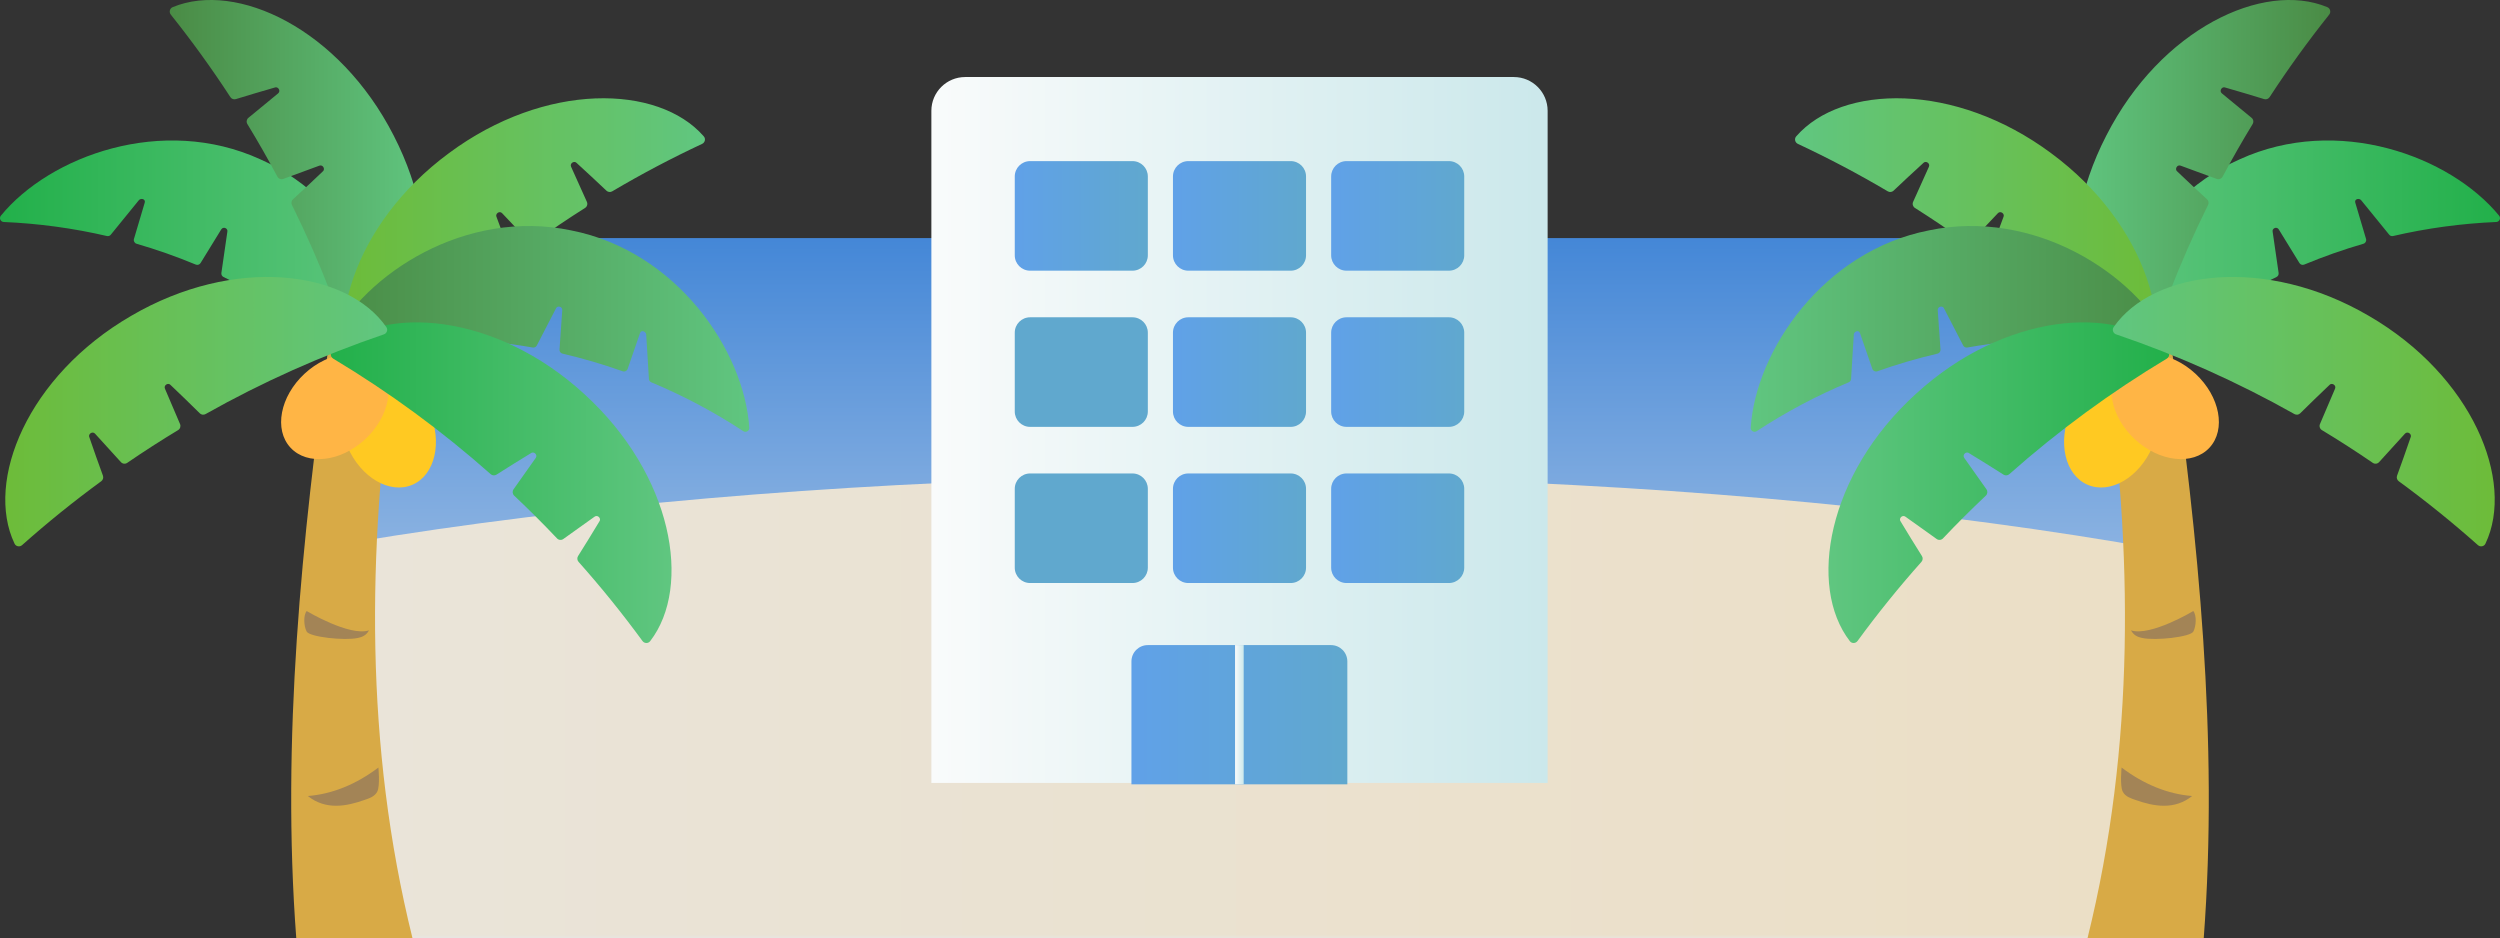 <svg width="357" height="134" viewBox="0 0 357 134" fill="none" xmlns="http://www.w3.org/2000/svg">
<rect x="0" y="0" width="357" height="134" fill="#333333" stroke="none"/>
<rect x="49" y="34" width="256" height="100" fill="url(#paint0_linear_2008_65)"/>
<mask id="mask0_2008_65" style="mask-type:alpha" maskUnits="userSpaceOnUse" x="49" y="41" width="256" height="93">
<rect x="49" y="41" width="256" height="93" fill="#E9E6E0"/>
</mask>
<g mask="url(#mask0_2008_65)">
<ellipse cx="176.5" cy="118" rx="215.5" ry="50" fill="url(#paint1_linear_2008_65)"/>
</g>
<g clip-path="url(#clip0_2008_65)">
<path d="M137.832 11H216.17C218.837 11 221.002 13.161 221.002 15.824V111.8H133V15.824C133 13.161 135.165 11 137.832 11Z" fill="url(#paint2_linear_2008_65)"/>
<path d="M161.715 23.006H147.103C145.891 23.006 144.908 23.987 144.908 25.197V36.464C144.908 37.674 145.891 38.654 147.103 38.654H161.715C162.927 38.654 163.91 37.674 163.91 36.464V25.197C163.91 23.987 162.927 23.006 161.715 23.006Z" fill="url(#paint3_linear_2008_65)"/>
<path d="M184.306 23.006H169.694C168.482 23.006 167.499 23.987 167.499 25.197V36.464C167.499 37.674 168.482 38.654 169.694 38.654H184.306C185.518 38.654 186.501 37.674 186.501 36.464V25.197C186.501 23.987 185.518 23.006 184.306 23.006Z" fill="url(#paint4_linear_2008_65)"/>
<path d="M206.897 23.006H192.285C191.072 23.006 190.09 23.987 190.09 25.197V36.464C190.09 37.674 191.072 38.654 192.285 38.654H206.897C208.109 38.654 209.092 37.674 209.092 36.464V25.197C209.092 23.987 208.109 23.006 206.897 23.006Z" fill="url(#paint5_linear_2008_65)"/>
<path d="M161.715 45.309H147.103C145.891 45.309 144.908 46.29 144.908 47.5V58.766C144.908 59.976 145.891 60.957 147.103 60.957H161.715C162.927 60.957 163.91 59.976 163.91 58.766V47.5C163.91 46.29 162.927 45.309 161.715 45.309Z" fill="url(#paint6_linear_2008_65)"/>
<path d="M184.306 45.309H169.694C168.482 45.309 167.499 46.29 167.499 47.5V58.766C167.499 59.976 168.482 60.957 169.694 60.957H184.306C185.518 60.957 186.501 59.976 186.501 58.766V47.5C186.501 46.29 185.518 45.309 184.306 45.309Z" fill="url(#paint7_linear_2008_65)"/>
<path d="M206.897 45.309H192.285C191.072 45.309 190.09 46.29 190.09 47.5V58.766C190.09 59.976 191.072 60.957 192.285 60.957H206.897C208.109 60.957 209.092 59.976 209.092 58.766V47.5C209.092 46.29 208.109 45.309 206.897 45.309Z" fill="url(#paint8_linear_2008_65)"/>
<path d="M161.715 67.609H147.103C145.891 67.609 144.908 68.59 144.908 69.8V81.067C144.908 82.277 145.891 83.257 147.103 83.257H161.715C162.927 83.257 163.91 82.277 163.91 81.067V69.8C163.91 68.59 162.927 67.609 161.715 67.609Z" fill="url(#paint9_linear_2008_65)"/>
<path d="M184.306 67.609H169.694C168.482 67.609 167.499 68.59 167.499 69.8V81.067C167.499 82.277 168.482 83.257 169.694 83.257H184.306C185.518 83.257 186.501 82.277 186.501 81.067V69.8C186.501 68.59 185.518 67.609 184.306 67.609Z" fill="url(#paint10_linear_2008_65)"/>
<path d="M206.897 67.609H192.285C191.072 67.609 190.09 68.59 190.09 69.8V81.067C190.09 82.277 191.072 83.257 192.285 83.257H206.897C208.109 83.257 209.092 82.277 209.092 81.067V69.8C209.092 68.59 208.109 67.609 206.897 67.609Z" fill="url(#paint11_linear_2008_65)"/>
<path d="M163.903 92.12H190.067C191.355 92.12 192.4 93.164 192.4 94.449V112H161.569V94.449C161.569 93.164 162.615 92.12 163.903 92.12Z" fill="url(#paint12_linear_2008_65)"/>
<path d="M177.601 92.12H176.365V112H177.601V92.12Z" fill="url(#paint13_linear_2008_65)"/>
</g>
<g clip-path="url(#clip1_2008_65)">
<path d="M298.09 134H314.691C316.833 105.634 313.919 76.95 309.993 48.851C306.65 49.722 304.066 50.593 300.723 51.464C304.527 78.7 304.934 106.365 298.09 134Z" fill="#D8AA46"/>
<path d="M304.306 90.016C304.727 90.783 305.329 90.975 305.894 91.1C307.796 91.521 312.795 90.963 313.21 90.189C313.625 89.415 313.694 87.829 313.204 87.257C313.204 87.257 307.1 90.918 304.306 90.016Z" fill="#A38456"/>
<path d="M302.964 109.604C306.155 112.017 309.584 113.4 313.041 113.67C310.515 115.687 307.606 115.186 304.897 114.214C304.361 114.022 303.465 113.771 303.113 113.016C302.706 112.143 302.964 109.604 302.964 109.604Z" fill="#A38456"/>
<path d="M302.124 56.118C308.8 49.221 316.586 43.639 325.08 39.557C325.298 39.453 325.423 39.219 325.387 38.98C325.103 37.029 324.82 35.082 324.541 33.14C324.381 32.61 325.117 32.285 325.406 32.758C326.39 34.358 327.375 35.961 328.36 37.563C328.503 37.794 328.79 37.886 329.041 37.783C331.798 36.636 334.62 35.644 337.495 34.809C337.79 34.723 337.959 34.417 337.871 34.121C337.357 32.387 336.842 30.654 336.329 28.923C336.174 28.404 336.953 28.198 337.246 28.68C338.555 30.286 339.867 31.898 341.179 33.515C341.311 33.678 341.525 33.752 341.731 33.704C346.538 32.59 351.468 31.913 356.464 31.701C356.919 31.681 357.164 31.154 356.876 30.802C349.89 22.268 333.786 16.367 319.821 22.754C305.771 28.957 299.462 44.928 301.178 55.829C301.249 56.279 301.806 56.446 302.123 56.12L302.124 56.118Z" fill="url(#paint14_linear_2008_65)"/>
<path d="M305.283 55.33C307.821 46.33 311.182 37.607 315.31 29.27C315.447 28.995 315.386 28.661 315.16 28.455C313.743 27.157 312.338 25.846 310.943 24.516C310.489 24.201 310.872 23.465 311.39 23.654C313.112 24.279 314.829 24.912 316.544 25.551C316.865 25.671 317.226 25.532 317.389 25.227C318.746 22.685 320.174 20.18 321.675 17.717C321.855 17.422 321.791 17.04 321.525 16.823C320.105 15.667 318.69 14.504 317.28 13.332C316.854 12.982 317.295 12.278 317.796 12.509C319.646 13.04 321.488 13.588 323.322 14.153C323.614 14.243 323.932 14.127 324.101 13.868C326.742 9.814 329.58 5.884 332.608 2.09C332.898 1.727 332.761 1.182 332.331 1.017C323.216 -2.763 308.567 4.114 300.784 19.353C292.938 34.565 295.881 50.501 304.252 55.727C304.636 55.981 305.157 55.775 305.284 55.329L305.283 55.33Z" fill="url(#paint15_linear_2008_65)"/>
<path d="M304.798 56.117C298.538 49.177 291.663 42.853 284.272 37.218C284.027 37.032 283.934 36.705 284.046 36.42C284.742 34.629 285.421 32.828 286.082 31.017C286.347 30.534 285.681 30.043 285.3 30.443C284.034 31.768 282.774 33.098 281.52 34.434C281.285 34.683 280.9 34.72 280.62 34.52C278.279 32.844 275.888 31.234 273.453 29.694C273.161 29.509 273.049 29.138 273.192 28.826C273.952 27.157 274.705 25.486 275.45 23.811C275.676 23.308 274.969 22.873 274.624 23.302C273.201 24.599 271.792 25.909 270.399 27.231C270.176 27.442 269.84 27.479 269.575 27.322C265.413 24.863 261.13 22.6 256.736 20.546C256.315 20.349 256.195 19.801 256.509 19.462C263.004 12.024 279.177 11.676 292.903 21.877C306.671 32.023 311.09 47.614 305.902 56.017C305.67 56.415 305.112 56.463 304.8 56.117H304.798Z" fill="url(#paint16_linear_2008_65)"/>
<path d="M309.22 49.676C299.783 47.969 290.208 47.982 280.93 49.626C280.692 49.667 280.456 49.55 280.345 49.336C279.44 47.585 278.537 45.838 277.635 44.097C277.457 43.574 276.67 43.74 276.709 44.293C276.841 46.169 276.971 48.045 277.103 49.922C277.122 50.193 276.942 50.437 276.678 50.498C273.77 51.177 270.898 52.019 268.078 53.019C267.789 53.122 267.472 52.97 267.372 52.68C266.781 50.971 266.191 49.262 265.601 47.556C265.424 47.043 264.672 47.331 264.715 47.893C264.585 49.963 264.458 52.039 264.334 54.118C264.321 54.329 264.191 54.512 263.996 54.593C259.44 56.494 255.042 58.824 250.858 61.57C250.477 61.819 249.972 61.534 250.001 61.08C250.711 50.067 260.362 35.868 275.426 32.903C290.449 29.737 304.872 39.031 309.821 48.89C310.025 49.298 309.67 49.758 309.222 49.678L309.22 49.676Z" fill="url(#paint17_linear_2008_65)"/>
<path d="M307.372 63.805C309.258 59.418 308.168 54.733 304.938 53.339C301.707 51.946 297.56 54.372 295.674 58.758C293.789 63.145 294.878 67.83 298.108 69.224C301.339 70.618 305.486 68.191 307.372 63.805Z" fill="#FFC922"/>
<path d="M315.52 63.924C317.91 61.339 317.011 56.613 313.513 53.368C310.015 50.123 305.242 49.588 302.852 52.173C300.463 54.758 301.361 59.484 304.859 62.729C308.358 65.974 313.13 66.509 315.52 63.924Z" fill="#FFB545"/>
<path d="M309.423 51.21C301.413 56.015 293.885 61.542 286.928 67.712C286.698 67.916 286.361 67.944 286.103 67.779C284.484 66.748 282.852 65.731 281.207 64.729C280.786 64.374 280.175 64.935 280.493 65.386C281.543 66.888 282.602 68.384 283.667 69.875C283.866 70.156 283.826 70.54 283.576 70.777C281.479 72.753 279.44 74.788 277.458 76.882C277.22 77.133 276.836 77.172 276.558 76.97C275.072 75.899 273.582 74.834 272.086 73.777C271.637 73.457 271.073 74.066 271.427 74.491C272.421 76.141 273.43 77.78 274.453 79.405C274.616 79.663 274.587 80.002 274.383 80.233C271.166 83.845 268.119 87.616 265.254 91.534C264.98 91.909 264.42 91.92 264.148 91.546C258.125 83.719 260.926 67.758 273.581 56.252C286.191 44.693 302.314 43.378 309.537 50.108C309.882 50.415 309.819 50.972 309.421 51.21H309.423Z" fill="url(#paint18_linear_2008_65)"/>
<path d="M302.187 47.749C311.029 50.755 319.551 54.568 327.647 59.13C327.914 59.281 328.251 59.238 328.467 59.022C329.833 57.673 331.214 56.334 332.611 55.007C332.949 54.57 333.663 54.99 333.448 55.498C332.737 57.188 332.018 58.875 331.29 60.557C331.155 60.872 331.273 61.24 331.568 61.419C334.032 62.907 336.455 64.466 338.833 66.096C339.119 66.291 339.501 66.246 339.732 65.991C340.958 64.63 342.191 63.275 343.431 61.925C343.803 61.517 344.482 61.994 344.226 62.483C343.6 64.307 342.96 66.122 342.3 67.927C342.196 68.215 342.296 68.54 342.543 68.721C346.447 71.573 350.219 74.616 353.844 77.841C354.192 78.151 354.742 78.043 354.928 77.621C359.168 68.698 353.072 53.688 338.281 45.111C323.524 36.474 307.484 38.592 301.84 46.696C301.567 47.069 301.745 47.6 302.184 47.749H302.187Z" fill="url(#paint19_linear_2008_65)"/>
</g>
<g clip-path="url(#clip2_2008_65)">
<path d="M58.91 134H42.309C40.167 105.634 43.081 76.95 47.007 48.851C50.35 49.722 52.934 50.593 56.277 51.464C52.473 78.7 52.066 106.365 58.91 134Z" fill="#D8AA46"/>
<path d="M52.694 90.016C52.273 90.783 51.671 90.975 51.106 91.1C49.204 91.521 44.205 90.963 43.79 90.189C43.375 89.415 43.306 87.829 43.796 87.257C43.796 87.257 49.9 90.918 52.694 90.016Z" fill="#A38456"/>
<path d="M54.035 109.604C50.845 112.017 47.416 113.4 43.959 113.67C46.484 115.687 49.394 115.186 52.103 114.214C52.639 114.022 53.535 113.771 53.886 113.016C54.294 112.143 54.035 109.604 54.035 109.604Z" fill="#A38456"/>
<path d="M54.876 56.118C48.2 49.221 40.414 43.639 31.92 39.557C31.702 39.453 31.578 39.219 31.613 38.98C31.897 37.029 32.18 35.082 32.459 33.14C32.619 32.61 31.883 32.285 31.594 32.758C30.61 34.358 29.625 35.961 28.64 37.563C28.497 37.794 28.21 37.886 27.959 37.783C25.202 36.636 22.38 35.644 19.505 34.809C19.21 34.723 19.041 34.417 19.129 34.121C19.643 32.387 20.158 30.654 20.671 28.923C20.826 28.404 20.047 28.198 19.754 28.68C18.445 30.286 17.133 31.898 15.821 33.515C15.689 33.678 15.475 33.752 15.269 33.704C10.462 32.59 5.532 31.913 0.536 31.701C0.081 31.681 -0.164 31.154 0.124 30.802C7.11 22.268 23.214 16.367 37.179 22.754C51.228 28.957 57.538 44.928 55.822 55.829C55.751 56.279 55.194 56.446 54.877 56.12L54.876 56.118Z" fill="url(#paint20_linear_2008_65)"/>
<path d="M51.717 55.33C49.179 46.33 45.818 37.607 41.69 29.27C41.553 28.995 41.614 28.661 41.84 28.455C43.257 27.157 44.662 25.846 46.057 24.516C46.511 24.201 46.128 23.465 45.61 23.654C43.888 24.279 42.17 24.912 40.456 25.551C40.135 25.671 39.774 25.532 39.611 25.227C38.255 22.685 36.826 20.18 35.325 17.717C35.145 17.422 35.209 17.04 35.475 16.823C36.895 15.667 38.31 14.504 39.72 13.332C40.146 12.982 39.705 12.278 39.204 12.509C37.354 13.04 35.512 13.588 33.678 14.153C33.386 14.243 33.068 14.127 32.899 13.868C30.258 9.814 27.42 5.884 24.392 2.09C24.102 1.727 24.239 1.182 24.669 1.017C33.784 -2.763 48.433 4.114 56.216 19.353C64.061 34.565 61.12 50.501 52.748 55.727C52.364 55.981 51.843 55.775 51.716 55.329L51.717 55.33Z" fill="url(#paint21_linear_2008_65)"/>
<path d="M52.202 56.117C58.462 49.177 65.337 42.853 72.728 37.218C72.972 37.032 73.066 36.705 72.954 36.42C72.258 34.629 71.579 32.828 70.918 31.017C70.653 30.534 71.32 30.043 71.701 30.443C72.966 31.768 74.226 33.098 75.48 34.434C75.715 34.683 76.1 34.72 76.38 34.52C78.722 32.844 81.112 31.234 83.547 29.694C83.839 29.509 83.951 29.138 83.808 28.826C83.048 27.157 82.295 25.486 81.55 23.811C81.324 23.308 82.031 22.873 82.376 23.302C83.799 24.599 85.208 25.909 86.601 27.231C86.824 27.442 87.16 27.479 87.425 27.322C91.587 24.863 95.87 22.6 100.264 20.546C100.685 20.349 100.805 19.801 100.491 19.462C93.996 12.024 77.823 11.676 64.097 21.877C50.329 32.023 45.91 47.614 51.098 56.017C51.33 56.415 51.888 56.463 52.2 56.117H52.202Z" fill="url(#paint22_linear_2008_65)"/>
<path d="M47.78 49.676C57.217 47.969 66.792 47.982 76.07 49.626C76.308 49.667 76.544 49.55 76.655 49.336C77.56 47.585 78.463 45.838 79.365 44.097C79.543 43.574 80.33 43.74 80.291 44.293C80.159 46.169 80.029 48.045 79.897 49.922C79.878 50.193 80.058 50.437 80.322 50.498C83.23 51.177 86.102 52.019 88.922 53.019C89.211 53.122 89.528 52.97 89.628 52.68C90.219 50.971 90.809 49.262 91.399 47.556C91.576 47.043 92.329 47.331 92.285 47.893C92.415 49.963 92.542 52.039 92.666 54.118C92.679 54.329 92.809 54.512 93.004 54.593C97.56 56.494 101.958 58.824 106.142 61.57C106.523 61.819 107.028 61.534 106.999 61.08C106.289 50.067 96.638 35.868 81.574 32.903C66.551 29.737 52.128 39.031 47.179 48.89C46.975 49.298 47.33 49.758 47.778 49.678L47.78 49.676Z" fill="url(#paint23_linear_2008_65)"/>
<path d="M49.628 63.805C47.742 59.418 48.832 54.733 52.062 53.339C55.292 51.946 59.44 54.372 61.326 58.758C63.212 63.145 62.122 67.83 58.892 69.224C55.661 70.618 51.514 68.191 49.628 63.805Z" fill="#FFC922"/>
<path d="M41.48 63.924C39.09 61.339 39.989 56.613 43.487 53.368C46.985 50.123 51.758 49.588 54.148 52.173C56.538 54.758 55.639 59.484 52.141 62.729C48.642 65.974 43.87 66.509 41.48 63.924Z" fill="#FFB545"/>
<path d="M47.577 51.21C55.587 56.015 63.115 61.542 70.072 67.712C70.302 67.916 70.639 67.944 70.897 67.779C72.516 66.748 74.148 65.731 75.793 64.729C76.214 64.374 76.825 64.935 76.507 65.386C75.457 66.888 74.398 68.384 73.333 69.875C73.134 70.156 73.174 70.54 73.424 70.777C75.521 72.753 77.56 74.788 79.542 76.882C79.78 77.133 80.164 77.172 80.442 76.97C81.927 75.899 83.418 74.834 84.914 73.777C85.363 73.457 85.927 74.066 85.573 74.491C84.579 76.141 83.57 77.78 82.547 79.405C82.384 79.663 82.413 80.002 82.617 80.233C85.834 83.845 88.881 87.616 91.746 91.534C92.02 91.909 92.58 91.92 92.852 91.546C98.875 83.719 96.074 67.758 83.419 56.252C70.809 44.693 54.685 43.378 47.463 50.108C47.118 50.415 47.181 50.972 47.578 51.21H47.577Z" fill="url(#paint24_linear_2008_65)"/>
<path d="M54.813 47.749C45.971 50.755 37.449 54.568 29.353 59.13C29.086 59.281 28.749 59.238 28.532 59.022C27.167 57.673 25.786 56.334 24.389 55.007C24.051 54.57 23.337 54.99 23.552 55.498C24.263 57.188 24.982 58.875 25.71 60.557C25.846 60.872 25.727 61.24 25.432 61.419C22.968 62.907 20.545 64.466 18.167 66.096C17.881 66.291 17.499 66.246 17.268 65.991C16.042 64.63 14.809 63.275 13.569 61.925C13.197 61.517 12.518 61.994 12.774 62.483C13.4 64.307 14.04 66.122 14.7 67.927C14.804 68.215 14.704 68.54 14.457 68.721C10.553 71.573 6.781 74.616 3.156 77.841C2.808 78.151 2.258 78.043 2.072 77.621C-2.168 68.698 3.928 53.688 18.718 45.111C33.476 36.474 49.516 38.592 55.16 46.696C55.434 47.069 55.255 47.6 54.816 47.749H54.813Z" fill="url(#paint25_linear_2008_65)"/>
</g>
<defs>
<linearGradient id="paint0_linear_2008_65" x1="177" y1="34" x2="177" y2="134" gradientUnits="userSpaceOnUse">
<stop stop-color="#4487D7"/>
<stop offset="1" stop-color="#E3E8EE"/>
</linearGradient>
<linearGradient id="paint1_linear_2008_65" x1="-39" y1="118" x2="392" y2="118" gradientUnits="userSpaceOnUse">
<stop stop-color="#E9E6E0"/>
<stop offset="1" stop-color="#ECDDBF"/>
</linearGradient>
<linearGradient id="paint2_linear_2008_65" x1="133" y1="61.399" x2="221" y2="61.399" gradientUnits="userSpaceOnUse">
<stop stop-color="#F9FBFB"/>
<stop offset="1" stop-color="#CBE8EB"/>
</linearGradient>
<linearGradient id="paint3_linear_2008_65" x1="144.908" y1="30.83" x2="163.91" y2="30.83" gradientUnits="userSpaceOnUse">
<stop stop-color="#60A1E8"/>
<stop offset="1" stop-color="#60A8CE"/>
</linearGradient>
<linearGradient id="paint4_linear_2008_65" x1="167.499" y1="11" x2="186.501" y2="11" gradientUnits="userSpaceOnUse">
<stop stop-color="#60A1E8"/>
<stop offset="1" stop-color="#60A8CE"/>
</linearGradient>
<linearGradient id="paint5_linear_2008_65" x1="190.09" y1="11" x2="209.092" y2="11" gradientUnits="userSpaceOnUse">
<stop stop-color="#60A1E8"/>
<stop offset="1" stop-color="#60A8CE"/>
</linearGradient>
<linearGradient id="paint6_linear_2008_65" x1="133" y1="53.133" x2="133.247" y2="53.133" gradientUnits="userSpaceOnUse">
<stop stop-color="#60A1E8"/>
<stop offset="1" stop-color="#60A8CE"/>
</linearGradient>
<linearGradient id="paint7_linear_2008_65" x1="167.499" y1="53.133" x2="186.501" y2="53.133" gradientUnits="userSpaceOnUse">
<stop stop-color="#60A1E8"/>
<stop offset="1" stop-color="#60A8CE"/>
</linearGradient>
<linearGradient id="paint8_linear_2008_65" x1="190.09" y1="53.133" x2="209.092" y2="53.133" gradientUnits="userSpaceOnUse">
<stop stop-color="#60A1E8"/>
<stop offset="1" stop-color="#60A8CE"/>
</linearGradient>
<linearGradient id="paint9_linear_2008_65" x1="133" y1="75.433" x2="133.247" y2="75.433" gradientUnits="userSpaceOnUse">
<stop stop-color="#60A1E8"/>
<stop offset="1" stop-color="#60A8CE"/>
</linearGradient>
<linearGradient id="paint10_linear_2008_65" x1="167.499" y1="75.433" x2="186.501" y2="75.433" gradientUnits="userSpaceOnUse">
<stop stop-color="#60A1E8"/>
<stop offset="1" stop-color="#60A8CE"/>
</linearGradient>
<linearGradient id="paint11_linear_2008_65" x1="190.09" y1="75.433" x2="209.092" y2="75.433" gradientUnits="userSpaceOnUse">
<stop stop-color="#60A1E8"/>
<stop offset="1" stop-color="#60A8CE"/>
</linearGradient>
<linearGradient id="paint12_linear_2008_65" x1="161.569" y1="102.061" x2="192.398" y2="102.061" gradientUnits="userSpaceOnUse">
<stop stop-color="#60A1E8"/>
<stop offset="1" stop-color="#60A8CE"/>
</linearGradient>
<linearGradient id="paint13_linear_2008_65" x1="176.365" y1="102.061" x2="177.601" y2="102.061" gradientUnits="userSpaceOnUse">
<stop stop-color="#F9FBFB"/>
<stop offset="1" stop-color="#CBE8EB"/>
</linearGradient>
<linearGradient id="paint14_linear_2008_65" x1="300.903" y1="38.175" x2="357" y2="38.175" gradientUnits="userSpaceOnUse">
<stop stop-color="#60C680"/>
<stop offset="1" stop-color="#22B04A"/>
</linearGradient>
<linearGradient id="paint15_linear_2008_65" x1="296.203" y1="27.919" x2="332.76" y2="27.919" gradientUnits="userSpaceOnUse">
<stop stop-color="#60C680"/>
<stop offset="1" stop-color="#4A8B45"/>
</linearGradient>
<linearGradient id="paint16_linear_2008_65" x1="256.332" y1="35.191" x2="308.006" y2="35.191" gradientUnits="userSpaceOnUse">
<stop stop-color="#60C680"/>
<stop offset="1" stop-color="#6DBC39"/>
</linearGradient>
<linearGradient id="paint17_linear_2008_65" x1="250" y1="46.966" x2="309.878" y2="46.966" gradientUnits="userSpaceOnUse">
<stop stop-color="#60C680"/>
<stop offset="1" stop-color="#4A8B45"/>
</linearGradient>
<linearGradient id="paint18_linear_2008_65" x1="261.106" y1="68.927" x2="309.763" y2="68.927" gradientUnits="userSpaceOnUse">
<stop stop-color="#60C680"/>
<stop offset="1" stop-color="#22B04A"/>
</linearGradient>
<linearGradient id="paint19_linear_2008_65" x1="301.712" y1="58.784" x2="356.249" y2="58.784" gradientUnits="userSpaceOnUse">
<stop stop-color="#60C680"/>
<stop offset="1" stop-color="#6DBC39"/>
</linearGradient>
<linearGradient id="paint20_linear_2008_65" x1="56.097" y1="38.175" x2="-3.82676e-05" y2="38.175" gradientUnits="userSpaceOnUse">
<stop stop-color="#60C680"/>
<stop offset="1" stop-color="#22B04A"/>
</linearGradient>
<linearGradient id="paint21_linear_2008_65" x1="60.797" y1="27.919" x2="24.24" y2="27.919" gradientUnits="userSpaceOnUse">
<stop stop-color="#60C680"/>
<stop offset="1" stop-color="#4A8B45"/>
</linearGradient>
<linearGradient id="paint22_linear_2008_65" x1="100.668" y1="35.191" x2="48.994" y2="35.191" gradientUnits="userSpaceOnUse">
<stop stop-color="#60C680"/>
<stop offset="1" stop-color="#6DBC39"/>
</linearGradient>
<linearGradient id="paint23_linear_2008_65" x1="107" y1="46.966" x2="47.122" y2="46.966" gradientUnits="userSpaceOnUse">
<stop stop-color="#60C680"/>
<stop offset="1" stop-color="#4A8B45"/>
</linearGradient>
<linearGradient id="paint24_linear_2008_65" x1="95.894" y1="68.927" x2="47.237" y2="68.927" gradientUnits="userSpaceOnUse">
<stop stop-color="#60C680"/>
<stop offset="1" stop-color="#22B04A"/>
</linearGradient>
<linearGradient id="paint25_linear_2008_65" x1="55.288" y1="58.784" x2="0.751" y2="58.784" gradientUnits="userSpaceOnUse">
<stop stop-color="#60C680"/>
<stop offset="1" stop-color="#6DBC39"/>
</linearGradient>
<clipPath id="clip0_2008_65">
<rect width="88" height="101" fill="white" transform="translate(133 11)"/>
</clipPath>
<clipPath id="clip1_2008_65">
<rect width="107" height="134" fill="white" transform="translate(250)"/>
</clipPath>
<clipPath id="clip2_2008_65">
<rect width="107" height="134" fill="white" transform="matrix(-1 0 0 1 107 0)"/>
</clipPath>
</defs>
</svg>
